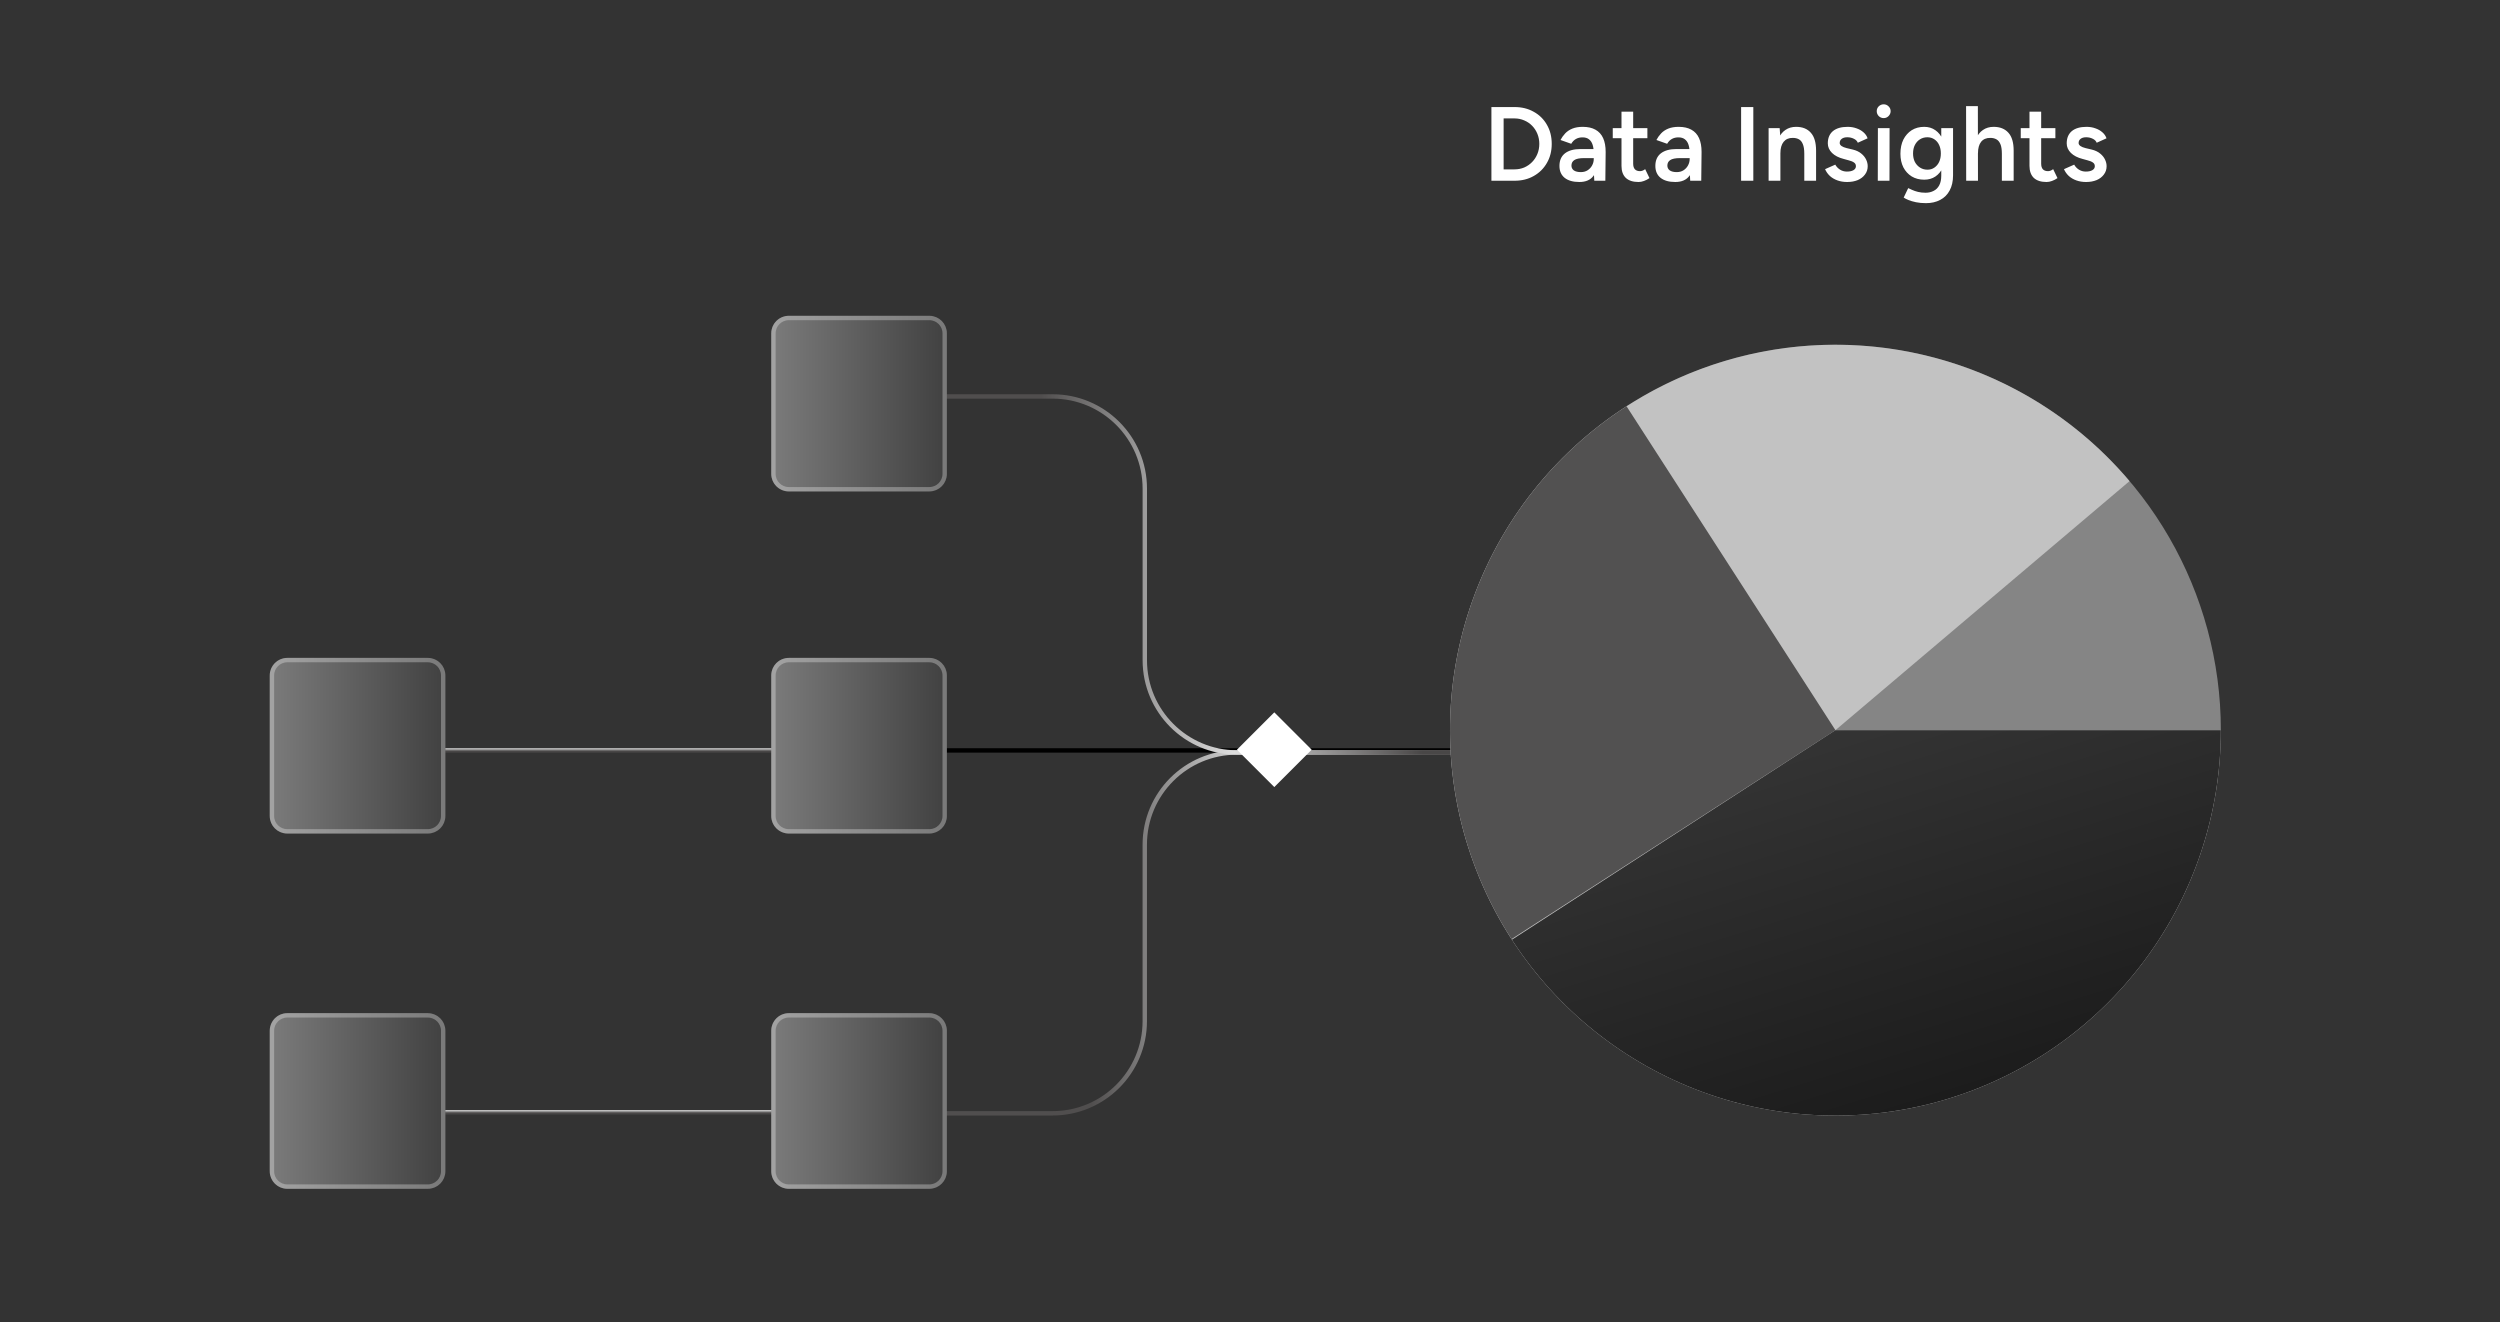 <?xml version="1.0" encoding="UTF-8"?> <svg xmlns="http://www.w3.org/2000/svg" width="380" height="201" viewBox="0 0 380 201" fill="none"><rect x="0" y="0" width="380" height="201" fill="#333333" stroke="none"/><g clip-path="url(#clip0_9586_14593)"><path d="M230.215 27.472V25.744C230.738 25.744 231.229 25.648 231.687 25.456C232.146 25.253 232.546 24.976 232.887 24.624C233.229 24.272 233.495 23.861 233.687 23.392C233.879 22.923 233.975 22.416 233.975 21.872C233.975 21.328 233.879 20.822 233.687 20.352C233.495 19.883 233.229 19.472 232.887 19.12C232.546 18.768 232.146 18.496 231.687 18.304C231.229 18.102 230.738 18 230.215 18V16.272C231.314 16.272 232.285 16.512 233.127 16.992C233.981 17.462 234.647 18.117 235.127 18.96C235.618 19.803 235.863 20.773 235.863 21.872C235.863 22.96 235.618 23.925 235.127 24.768C234.647 25.611 233.981 26.272 233.127 26.752C232.285 27.232 231.314 27.472 230.215 27.472ZM227.895 27.472V25.744H230.215V27.472H227.895ZM226.695 27.472V16.272H228.551V27.472H226.695ZM227.895 18V16.272H230.215V18H227.895ZM242.332 27.472L242.252 25.968V23.36C242.252 22.816 242.194 22.363 242.076 22C241.959 21.637 241.772 21.36 241.516 21.168C241.271 20.976 240.946 20.88 240.54 20.88C240.167 20.88 239.836 20.96 239.548 21.12C239.26 21.28 239.02 21.526 238.828 21.856L237.196 21.28C237.378 20.928 237.612 20.598 237.9 20.288C238.188 19.979 238.551 19.733 238.988 19.552C239.436 19.371 239.964 19.28 240.572 19.28C241.351 19.28 241.996 19.424 242.508 19.712C243.031 20 243.42 20.427 243.676 20.992C243.932 21.558 244.06 22.256 244.06 23.088L244.012 27.472H242.332ZM240.06 27.664C239.1 27.664 238.354 27.451 237.82 27.024C237.298 26.598 237.036 25.995 237.036 25.216C237.036 24.384 237.314 23.75 237.868 23.312C238.434 22.875 239.218 22.656 240.22 22.656H242.364V24.032H240.796C240.082 24.032 239.58 24.134 239.292 24.336C239.004 24.528 238.86 24.805 238.86 25.168C238.86 25.477 238.983 25.723 239.228 25.904C239.484 26.075 239.836 26.16 240.284 26.16C240.679 26.16 241.02 26.07 241.308 25.888C241.607 25.696 241.836 25.451 241.996 25.152C242.167 24.843 242.252 24.512 242.252 24.16H242.908C242.908 25.248 242.674 26.107 242.204 26.736C241.746 27.355 241.031 27.664 240.06 27.664ZM249.059 27.664C248.216 27.664 247.571 27.456 247.123 27.04C246.685 26.613 246.467 26.006 246.467 25.216V16.976H248.243V24.88C248.243 25.253 248.328 25.536 248.499 25.728C248.68 25.92 248.941 26.016 249.283 26.016C249.389 26.016 249.507 25.995 249.635 25.952C249.763 25.91 249.907 25.829 250.067 25.712L250.723 27.072C250.445 27.264 250.168 27.408 249.891 27.504C249.613 27.611 249.336 27.664 249.059 27.664ZM245.139 21.008V19.472H250.403V21.008H245.139ZM256.91 27.472L256.83 25.968V23.36C256.83 22.816 256.772 22.363 256.654 22C256.537 21.637 256.35 21.36 256.094 21.168C255.849 20.976 255.524 20.88 255.118 20.88C254.745 20.88 254.414 20.96 254.126 21.12C253.838 21.28 253.598 21.526 253.406 21.856L251.774 21.28C251.956 20.928 252.19 20.598 252.478 20.288C252.766 19.979 253.129 19.733 253.566 19.552C254.014 19.371 254.542 19.28 255.15 19.28C255.929 19.28 256.574 19.424 257.086 19.712C257.609 20 257.998 20.427 258.254 20.992C258.51 21.558 258.638 22.256 258.638 23.088L258.59 27.472H256.91ZM254.638 27.664C253.678 27.664 252.932 27.451 252.398 27.024C251.876 26.598 251.614 25.995 251.614 25.216C251.614 24.384 251.892 23.75 252.446 23.312C253.012 22.875 253.796 22.656 254.798 22.656H256.942V24.032H255.374C254.66 24.032 254.158 24.134 253.87 24.336C253.582 24.528 253.438 24.805 253.438 25.168C253.438 25.477 253.561 25.723 253.806 25.904C254.062 26.075 254.414 26.16 254.862 26.16C255.257 26.16 255.598 26.07 255.886 25.888C256.185 25.696 256.414 25.451 256.574 25.152C256.745 24.843 256.83 24.512 256.83 24.16H257.486C257.486 25.248 257.252 26.107 256.782 26.736C256.324 27.355 255.609 27.664 254.638 27.664ZM264.648 27.472V16.272H266.504V27.472H264.648ZM268.828 27.472V19.472H270.508L270.62 20.944V27.472H268.828ZM274.252 27.472V23.376L276.044 22.896V27.472H274.252ZM274.252 23.376C274.252 22.736 274.177 22.245 274.028 21.904C273.889 21.552 273.687 21.307 273.42 21.168C273.164 21.029 272.86 20.96 272.508 20.96C271.911 20.95 271.447 21.147 271.116 21.552C270.785 21.957 270.62 22.539 270.62 23.296H269.948C269.948 22.453 270.071 21.733 270.316 21.136C270.561 20.528 270.913 20.07 271.372 19.76C271.831 19.44 272.375 19.28 273.004 19.28C273.975 19.28 274.721 19.579 275.244 20.176C275.777 20.763 276.044 21.669 276.044 22.896L274.252 23.376ZM280.771 27.664C280.238 27.664 279.747 27.584 279.299 27.424C278.851 27.264 278.467 27.04 278.147 26.752C277.827 26.453 277.582 26.107 277.411 25.712L278.963 25.024C279.123 25.323 279.358 25.573 279.667 25.776C279.987 25.979 280.339 26.08 280.723 26.08C281.139 26.08 281.47 26.011 281.715 25.872C281.971 25.723 282.099 25.52 282.099 25.264C282.099 25.019 282.003 24.832 281.811 24.704C281.619 24.566 281.347 24.453 280.995 24.368L280.243 24.16C279.486 23.968 278.894 23.664 278.467 23.248C278.041 22.822 277.827 22.336 277.827 21.792C277.827 20.992 278.083 20.373 278.595 19.936C279.118 19.499 279.865 19.28 280.835 19.28C281.326 19.28 281.774 19.355 282.179 19.504C282.595 19.643 282.953 19.846 283.251 20.112C283.55 20.368 283.758 20.672 283.875 21.024L282.387 21.696C282.281 21.43 282.078 21.227 281.779 21.088C281.481 20.939 281.15 20.864 280.787 20.864C280.425 20.864 280.142 20.944 279.939 21.104C279.737 21.253 279.635 21.467 279.635 21.744C279.635 21.904 279.726 22.053 279.907 22.192C280.089 22.32 280.35 22.427 280.691 22.512L281.635 22.736C282.158 22.864 282.585 23.067 282.915 23.344C283.246 23.611 283.491 23.915 283.651 24.256C283.811 24.587 283.891 24.923 283.891 25.264C283.891 25.744 283.753 26.166 283.475 26.528C283.209 26.891 282.841 27.174 282.371 27.376C281.902 27.568 281.369 27.664 280.771 27.664ZM285.424 27.472L285.44 19.472H287.216L287.2 27.472H285.424ZM286.32 17.952C286.032 17.952 285.782 17.851 285.568 17.648C285.366 17.435 285.264 17.184 285.264 16.896C285.264 16.608 285.366 16.363 285.568 16.16C285.782 15.957 286.032 15.856 286.32 15.856C286.608 15.856 286.854 15.957 287.056 16.16C287.27 16.363 287.376 16.608 287.376 16.896C287.376 17.184 287.27 17.435 287.056 17.648C286.854 17.851 286.608 17.952 286.32 17.952ZM292.752 30.88C292.187 30.88 291.675 30.832 291.216 30.736C290.768 30.64 290.39 30.528 290.08 30.4C289.771 30.272 289.531 30.149 289.36 30.032L290.048 28.592C290.198 28.667 290.395 28.758 290.64 28.864C290.896 28.982 291.195 29.083 291.536 29.168C291.878 29.253 292.262 29.296 292.688 29.296C293.147 29.296 293.558 29.2 293.92 29.008C294.283 28.827 294.566 28.544 294.768 28.16C294.971 27.776 295.072 27.285 295.072 26.688V19.472H296.864V26.64C296.864 27.547 296.694 28.315 296.352 28.944C296.011 29.584 295.531 30.064 294.912 30.384C294.294 30.715 293.574 30.88 292.752 30.88ZM292.48 27.312C291.755 27.312 291.12 27.147 290.576 26.816C290.043 26.485 289.622 26.027 289.312 25.44C289.014 24.843 288.864 24.155 288.864 23.376C288.864 22.544 289.014 21.824 289.312 21.216C289.622 20.608 290.043 20.134 290.576 19.792C291.12 19.451 291.755 19.28 292.48 19.28C293.131 19.28 293.696 19.451 294.176 19.792C294.667 20.134 295.046 20.613 295.312 21.232C295.579 21.84 295.712 22.56 295.712 23.392C295.712 24.181 295.579 24.869 295.312 25.456C295.046 26.043 294.667 26.502 294.176 26.832C293.696 27.152 293.131 27.312 292.48 27.312ZM292.976 25.792C293.382 25.792 293.734 25.686 294.032 25.472C294.342 25.259 294.582 24.971 294.752 24.608C294.923 24.235 295.008 23.808 295.008 23.328C295.008 22.837 294.923 22.411 294.752 22.048C294.582 21.675 294.342 21.387 294.032 21.184C293.723 20.971 293.366 20.864 292.96 20.864C292.534 20.864 292.155 20.971 291.824 21.184C291.504 21.387 291.248 21.675 291.056 22.048C290.875 22.411 290.784 22.837 290.784 23.328C290.784 23.808 290.875 24.235 291.056 24.608C291.248 24.971 291.51 25.259 291.84 25.472C292.171 25.686 292.55 25.792 292.976 25.792ZM298.86 27.472L298.844 16.128H300.636L300.652 27.472H298.86ZM304.284 27.472V23.376L306.076 22.896V27.472H304.284ZM304.284 23.376C304.284 22.736 304.209 22.245 304.06 21.904C303.91 21.552 303.702 21.307 303.436 21.168C303.18 21.029 302.881 20.96 302.54 20.96C301.932 20.95 301.462 21.147 301.132 21.552C300.812 21.957 300.652 22.539 300.652 23.296H299.964C299.964 22.453 300.086 21.733 300.332 21.136C300.588 20.528 300.945 20.07 301.404 19.76C301.862 19.44 302.406 19.28 303.036 19.28C303.996 19.28 304.742 19.579 305.276 20.176C305.809 20.763 306.076 21.669 306.076 22.896L304.284 23.376ZM311.074 27.664C310.232 27.664 309.586 27.456 309.138 27.04C308.701 26.613 308.482 26.006 308.482 25.216V16.976H310.258V24.88C310.258 25.253 310.344 25.536 310.514 25.728C310.696 25.92 310.957 26.016 311.298 26.016C311.405 26.016 311.522 25.995 311.65 25.952C311.778 25.91 311.922 25.829 312.082 25.712L312.738 27.072C312.461 27.264 312.184 27.408 311.906 27.504C311.629 27.611 311.352 27.664 311.074 27.664ZM307.154 21.008V19.472H312.418V21.008H307.154ZM317.084 27.664C316.55 27.664 316.06 27.584 315.612 27.424C315.164 27.264 314.78 27.04 314.46 26.752C314.14 26.453 313.894 26.107 313.724 25.712L315.276 25.024C315.436 25.323 315.67 25.573 315.98 25.776C316.3 25.979 316.652 26.08 317.036 26.08C317.452 26.08 317.782 26.011 318.028 25.872C318.284 25.723 318.412 25.52 318.412 25.264C318.412 25.019 318.316 24.832 318.124 24.704C317.932 24.566 317.66 24.453 317.308 24.368L316.556 24.16C315.798 23.968 315.206 23.664 314.78 23.248C314.353 22.822 314.14 22.336 314.14 21.792C314.14 20.992 314.396 20.373 314.908 19.936C315.43 19.499 316.177 19.28 317.148 19.28C317.638 19.28 318.086 19.355 318.492 19.504C318.908 19.643 319.265 19.846 319.564 20.112C319.862 20.368 320.07 20.672 320.188 21.024L318.7 21.696C318.593 21.43 318.39 21.227 318.092 21.088C317.793 20.939 317.462 20.864 317.1 20.864C316.737 20.864 316.454 20.944 316.252 21.104C316.049 21.253 315.948 21.467 315.948 21.744C315.948 21.904 316.038 22.053 316.22 22.192C316.401 22.32 316.662 22.427 317.004 22.512L317.948 22.736C318.47 22.864 318.897 23.067 319.228 23.344C319.558 23.611 319.804 23.915 319.964 24.256C320.124 24.587 320.204 24.923 320.204 25.264C320.204 25.744 320.065 26.166 319.788 26.528C319.521 26.891 319.153 27.174 318.684 27.376C318.214 27.568 317.681 27.664 317.084 27.664Z" fill="white"></path><path d="M225.313 114.064L118.411 114.064" stroke="url(#paint0_linear_9586_14593)" stroke-width="0.667"></path><path d="M143.313 169.064L64.411 169.064" stroke="url(#paint1_linear_9586_14593)" stroke-width="0.667"></path><path d="M143.313 114.064L64.411 114.064" stroke="url(#paint2_linear_9586_14593)" stroke-width="0.667"></path><path d="M126.524 169.224L159.988 169.224C167.729 169.224 174.004 162.949 174.004 155.208L174.004 128.391C174.004 120.65 180.279 114.375 188.02 114.375L222.016 114.375" stroke="url(#paint3_linear_9586_14593)" stroke-width="0.667"></path><path d="M117.719 60.261L159.994 60.261C167.735 60.261 174.01 66.537 174.01 74.278L174.01 100.359C174.01 108.1 180.285 114.375 188.026 114.375L222.384 114.375" stroke="url(#paint4_linear_9586_14593)" stroke-width="0.667"></path><path d="M141.257 48C142.731 48 143.926 49.195 143.926 50.67L143.926 72.028C143.926 73.502 142.731 74.697 141.257 74.697L119.899 74.697C118.424 74.697 117.229 73.502 117.229 72.028L117.229 50.67C117.229 49.195 118.424 48 119.899 48L141.257 48Z" fill="url(#paint5_linear_9586_14593)"></path><path d="M141.257 48.334C142.547 48.334 143.593 49.38 143.593 50.67L143.593 72.028C143.593 73.318 142.547 74.364 141.257 74.364L119.899 74.364C118.609 74.364 117.563 73.318 117.563 72.028L117.563 50.67C117.563 49.38 118.609 48.334 119.899 48.334L141.257 48.334Z" stroke="white" stroke-opacity="0.3" stroke-width="0.667"></path><path d="M141.257 100C142.731 100 143.926 101.195 143.926 102.67L143.926 124.028C143.926 125.502 142.731 126.697 141.257 126.697L119.899 126.697C118.424 126.697 117.229 125.502 117.229 124.028L117.229 102.67C117.229 101.195 118.424 100 119.899 100L141.257 100Z" fill="url(#paint6_linear_9586_14593)"></path><path d="M141.257 100.334C142.547 100.334 143.593 101.38 143.593 102.67L143.593 124.028C143.593 125.318 142.547 126.364 141.257 126.364L119.899 126.364C118.609 126.364 117.563 125.318 117.563 124.028L117.563 102.67C117.563 101.38 118.609 100.334 119.899 100.334L141.257 100.334Z" stroke="white" stroke-opacity="0.3" stroke-width="0.667"></path><path d="M65.028 100C66.502 100 67.697 101.195 67.697 102.67L67.697 124.028C67.697 125.502 66.502 126.697 65.028 126.697L43.67 126.697C42.195 126.697 41 125.502 41 124.028L41 102.67C41 101.195 42.195 100 43.67 100L65.028 100Z" fill="url(#paint7_linear_9586_14593)"></path><path d="M65.028 100.334C66.318 100.334 67.364 101.38 67.364 102.67L67.364 124.028C67.364 125.318 66.318 126.364 65.028 126.364L43.67 126.364C42.38 126.364 41.334 125.318 41.334 124.028L41.334 102.67C41.334 101.38 42.38 100.334 43.67 100.334L65.028 100.334Z" stroke="white" stroke-opacity="0.3" stroke-width="0.667"></path><path d="M65.028 154C66.502 154 67.697 155.195 67.697 156.67L67.697 178.028C67.697 179.502 66.502 180.697 65.028 180.697L43.67 180.697C42.195 180.697 41 179.502 41 178.028L41 156.67C41 155.195 42.195 154 43.67 154L65.028 154Z" fill="url(#paint8_linear_9586_14593)"></path><path d="M65.028 154.334C66.318 154.334 67.364 155.38 67.364 156.67L67.364 178.028C67.364 179.318 66.318 180.364 65.028 180.364L43.67 180.364C42.38 180.364 41.334 179.318 41.334 178.028L41.334 156.67C41.334 155.38 42.38 154.334 43.67 154.334L65.028 154.334Z" stroke="white" stroke-opacity="0.3" stroke-width="0.667"></path><path d="M141.257 154C142.731 154 143.926 155.195 143.926 156.67L143.926 178.028C143.926 179.502 142.731 180.697 141.257 180.697L119.899 180.697C118.424 180.697 117.229 179.502 117.229 178.028L117.229 156.67C117.229 155.195 118.424 154 119.899 154L141.257 154Z" fill="url(#paint9_linear_9586_14593)"></path><path d="M141.257 154.334C142.547 154.334 143.593 155.38 143.593 156.67L143.593 178.028C143.593 179.318 142.547 180.364 141.257 180.364L119.899 180.364C118.609 180.364 117.563 179.318 117.563 178.028L117.563 156.67C117.563 155.38 118.609 154.334 119.899 154.334L141.257 154.334Z" stroke="white" stroke-opacity="0.3" stroke-width="0.667"></path><rect x="199.373" y="113.957" width="8.032" height="8.032" transform="rotate(135 199.373 113.957)" fill="white"></rect><circle cx="278.984" cy="110.986" r="58.585" fill="url(#paint10_linear_9586_14593)"></circle><path d="M337.568 110.986C337.568 124.748 332.723 138.071 323.883 148.618C315.043 159.166 302.772 166.264 289.222 168.669C275.671 171.074 261.707 168.632 249.777 161.771C237.847 154.911 228.713 144.069 223.977 131.147C219.241 118.226 219.205 104.049 223.876 91.104C228.546 78.159 237.625 67.271 249.52 60.349C261.415 53.428 275.367 50.915 288.929 53.252C302.492 55.588 314.799 62.624 323.692 73.127L278.984 110.986H337.568Z" fill="url(#paint11_linear_9586_14593)" fill-opacity="0.5"></path><path d="M229.752 142.738C225.582 136.273 222.727 129.049 221.349 121.48C219.971 113.911 220.097 106.145 221.72 98.624C223.344 91.104 226.432 83.977 230.81 77.651C235.188 71.324 240.768 65.922 247.234 61.752L278.986 110.986L229.752 142.738Z" fill="url(#paint12_linear_9586_14593)"></path><path d="M337.568 110.986C337.568 123.626 333.48 135.927 325.915 146.052C318.349 156.178 307.712 163.585 295.591 167.168C283.469 170.751 270.514 170.318 258.66 165.933C246.805 161.548 236.686 153.446 229.814 142.838L278.984 110.986H337.568Z" fill="url(#paint13_linear_9586_14593)"></path></g><defs><linearGradient id="paint0_linear_9586_14593" x1="5.026" y1="1.32811e+13" x2="367.206" y2="1.32811e+13" gradientUnits="userSpaceOnUse"><stop offset="0.278"></stop><stop offset="0.493" stop-color="#DEDEDE"></stop><stop offset="0.609" stop-color="#5C5A5A"></stop><stop offset="0.663" stop-color="#131313"></stop></linearGradient><linearGradient id="paint1_linear_9586_14593" x1="87.101" y1="169.614" x2="87.101" y2="167.834" gradientUnits="userSpaceOnUse"><stop offset="0.249" stop-color="#494747"></stop><stop offset="0.496" stop-color="#DEDEDE"></stop><stop offset="0.639" stop-color="#504E4E"></stop></linearGradient><linearGradient id="paint2_linear_9586_14593" x1="87.101" y1="114.614" x2="87.101" y2="112.834" gradientUnits="userSpaceOnUse"><stop offset="0.249" stop-color="#494747"></stop><stop offset="0.496" stop-color="#DEDEDE"></stop><stop offset="0.639" stop-color="#504E4E"></stop></linearGradient><linearGradient id="paint3_linear_9586_14593" x1="274.532" y1="130.148" x2="104.548" y2="130.148" gradientUnits="userSpaceOnUse"><stop offset="0.249" stop-color="#494747"></stop><stop offset="0.496" stop-color="#DEDEDE"></stop><stop offset="0.639" stop-color="#504E4E"></stop></linearGradient><linearGradient id="paint4_linear_9586_14593" x1="253.199" y1="98.813" x2="104.548" y2="98.813" gradientUnits="userSpaceOnUse"><stop offset="0.249" stop-color="#494747"></stop><stop offset="0.441" stop-color="#DEDEDE"></stop><stop offset="0.639" stop-color="#504E4E"></stop></linearGradient><linearGradient id="paint5_linear_9586_14593" x1="175.795" y1="61.349" x2="57.319" y2="61.349" gradientUnits="userSpaceOnUse"><stop offset="0.121" stop-color="#1A1A1A"></stop><stop offset="1" stop-color="white"></stop></linearGradient><linearGradient id="paint6_linear_9586_14593" x1="175.795" y1="113.349" x2="57.319" y2="113.349" gradientUnits="userSpaceOnUse"><stop offset="0.121" stop-color="#1A1A1A"></stop><stop offset="1" stop-color="white"></stop></linearGradient><linearGradient id="paint7_linear_9586_14593" x1="99.566" y1="113.349" x2="-18.91" y2="113.349" gradientUnits="userSpaceOnUse"><stop offset="0.121" stop-color="#1A1A1A"></stop><stop offset="1" stop-color="white"></stop></linearGradient><linearGradient id="paint8_linear_9586_14593" x1="99.566" y1="167.349" x2="-18.91" y2="167.349" gradientUnits="userSpaceOnUse"><stop offset="0.121" stop-color="#1A1A1A"></stop><stop offset="1" stop-color="white"></stop></linearGradient><linearGradient id="paint9_linear_9586_14593" x1="175.795" y1="167.349" x2="57.319" y2="167.349" gradientUnits="userSpaceOnUse"><stop offset="0.121" stop-color="#1A1A1A"></stop><stop offset="1" stop-color="white"></stop></linearGradient><linearGradient id="paint10_linear_9586_14593" x1="364.517" y1="81.108" x2="278.984" y2="112.744" gradientUnits="userSpaceOnUse"><stop stop-color="#858585"></stop><stop offset="1" stop-color="#858585"></stop></linearGradient><linearGradient id="paint11_linear_9586_14593" x1="290.701" y1="33.068" x2="278.984" y2="112.744" gradientUnits="userSpaceOnUse"><stop stop-color="white"></stop><stop offset="1" stop-color="white"></stop></linearGradient><linearGradient id="paint12_linear_9586_14593" x1="277.509" y1="111.939" x2="338.698" y2="95.481" gradientUnits="userSpaceOnUse"><stop stop-color="#525151"></stop><stop offset="1" stop-color="#525151"></stop></linearGradient><linearGradient id="paint13_linear_9586_14593" x1="274.883" y1="75.249" x2="304.175" y2="169.571" gradientUnits="userSpaceOnUse"><stop stop-color="#424242"></stop><stop offset="1" stop-color="#1A1A1A"></stop></linearGradient><clipPath id="clip0_9586_14593"><rect width="379" height="200" fill="white" transform="translate(0.834 0.472)"></rect></clipPath></defs></svg> 